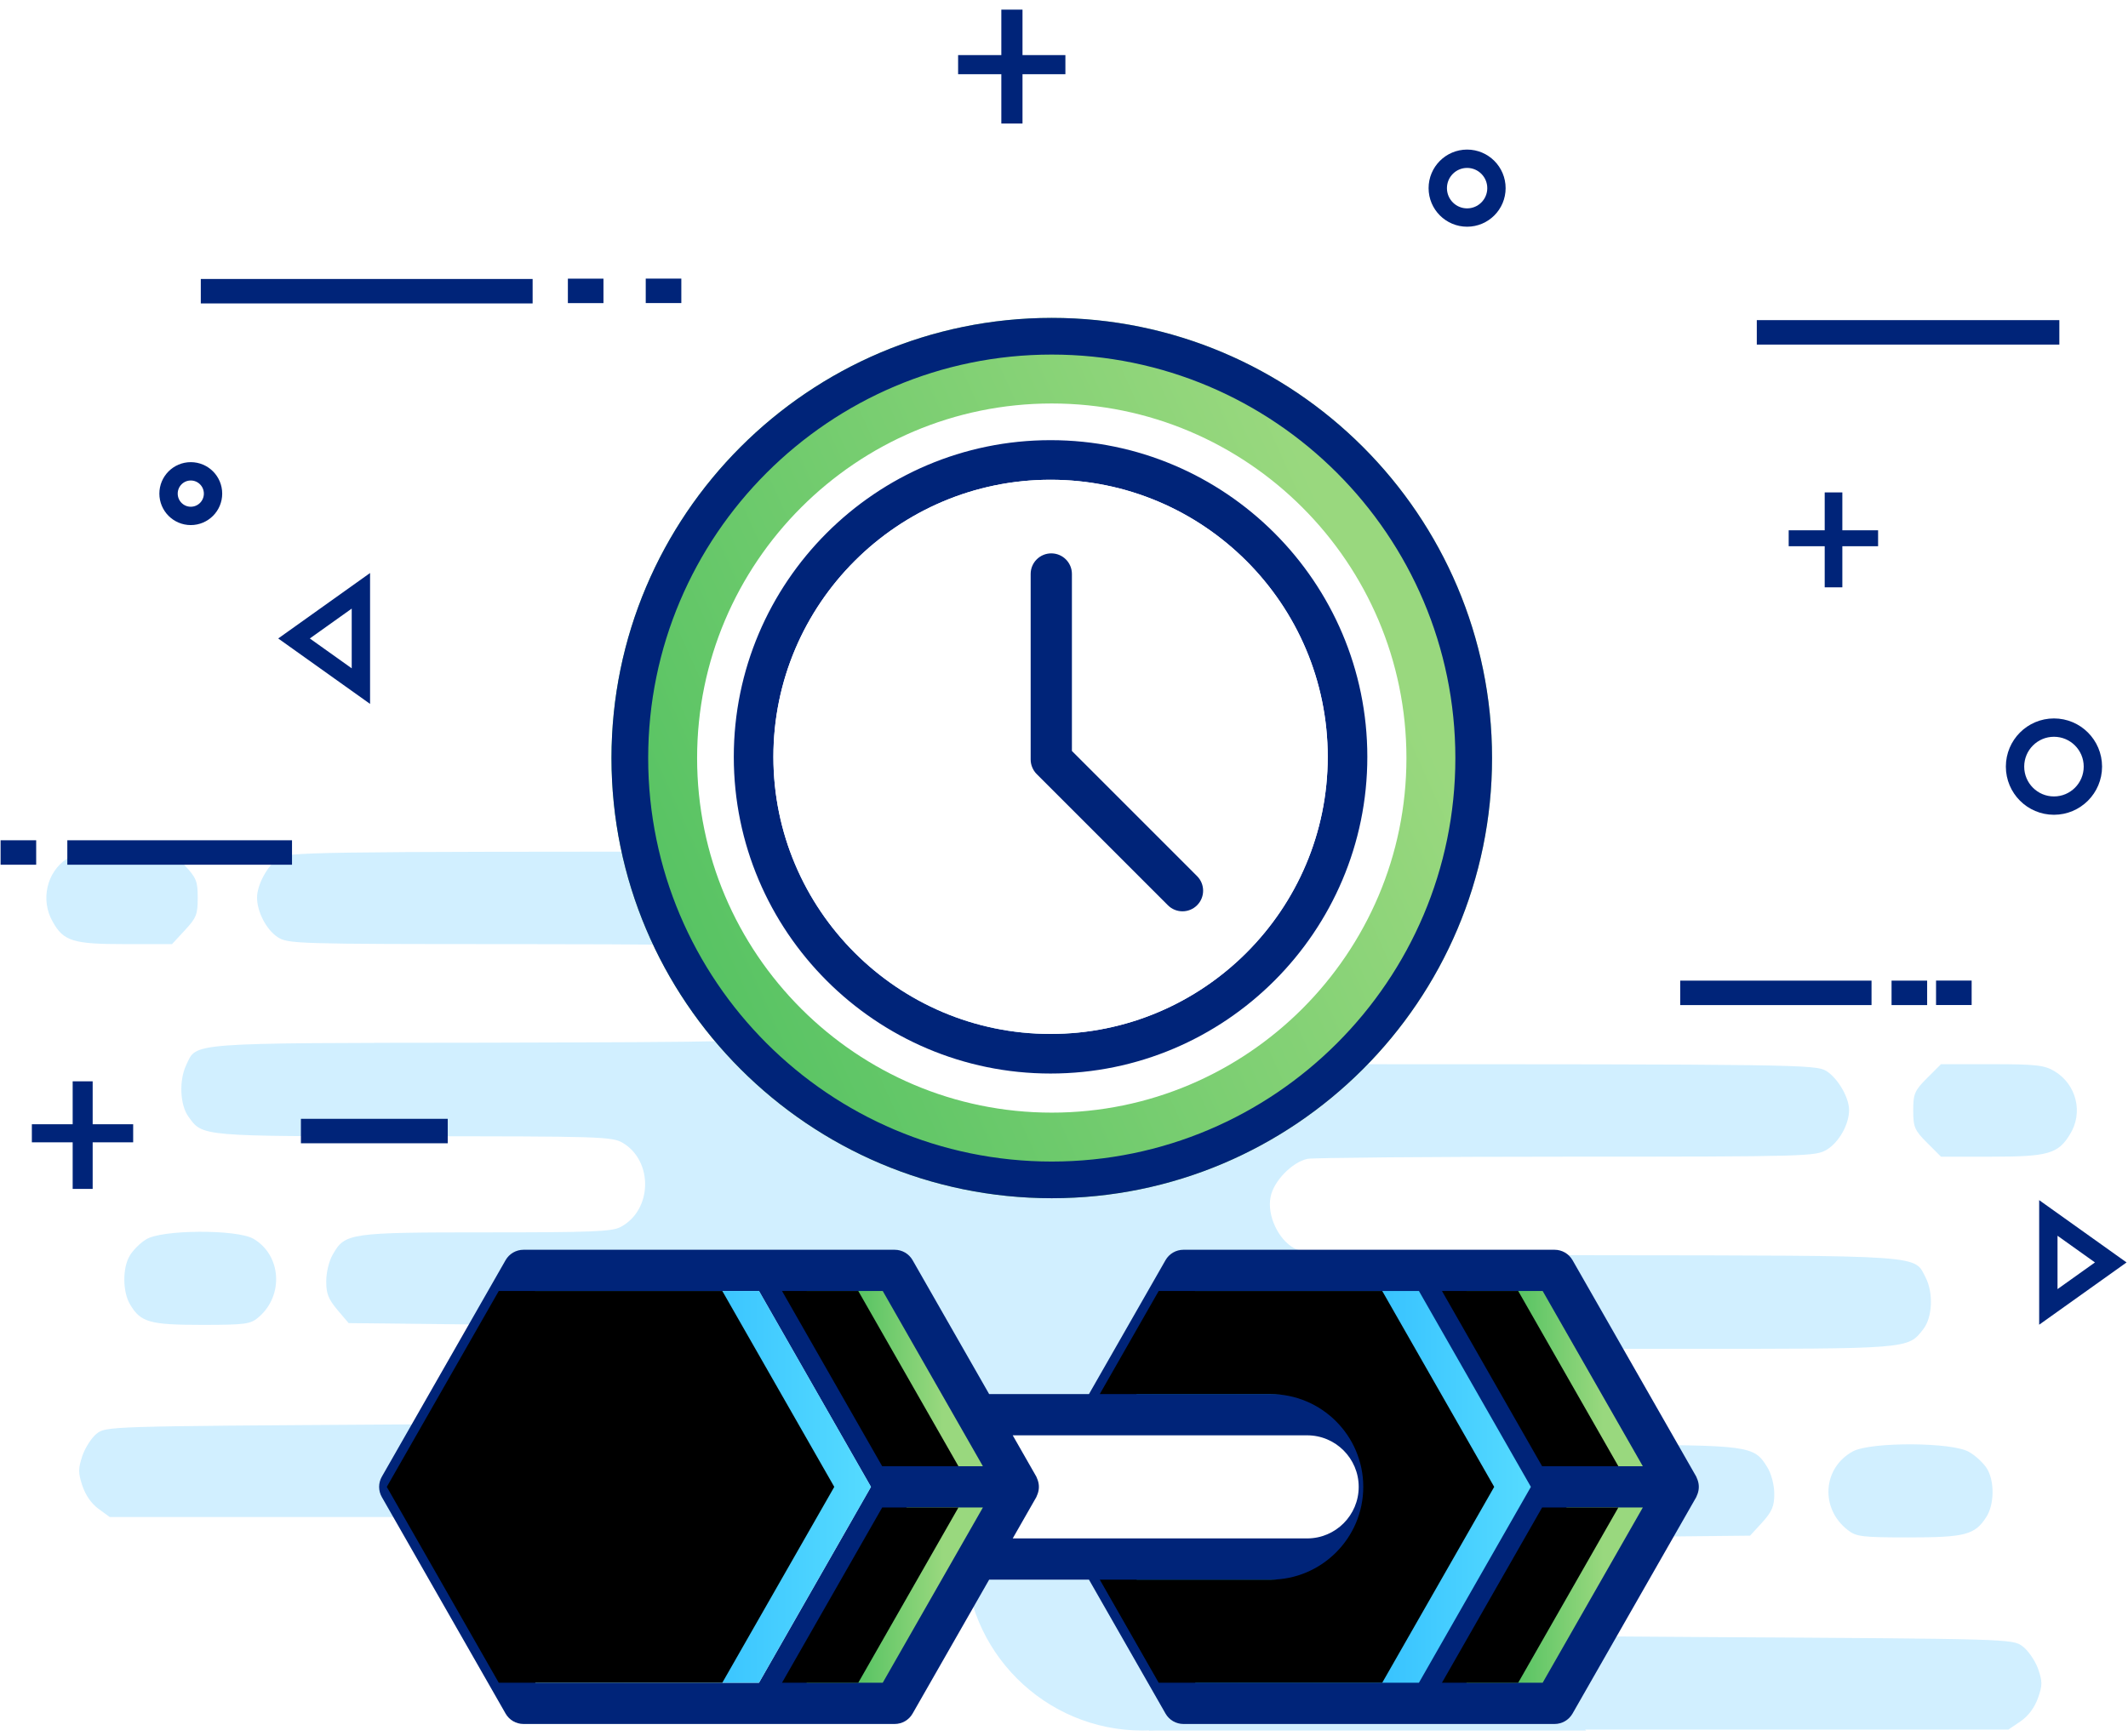<?xml version="1.0" encoding="UTF-8"?>
<svg width="174px" height="142px" viewBox="0 0 174 142" version="1.1" xmlns="http://www.w3.org/2000/svg" xmlns:xlink="http://www.w3.org/1999/xlink">
    <!-- Generator: Sketch 55.2 (78181) - https://sketchapp.com -->
    <title>6</title>
    <desc>Created with Sketch.</desc>
    <defs>
        <linearGradient x1="28.496%" y1="19.795%" x2="77.691%" y2="19.795%" id="linearGradient-1">
            <stop stop-color="#57C363" offset="0%"></stop>
            <stop stop-color="#99D87E" offset="100%"></stop>
        </linearGradient>
        <polygon id="path-2" points="103.329 93.922 97.095 93.922 88.905 79.588 95.139 79.588"></polygon>
        <filter x="-6.9%" y="-7.0%" width="113.9%" height="114.0%" filterUnits="objectBoundingBox" id="filter-3">
            <feOffset dx="-2" dy="0" in="SourceAlpha" result="shadowOffsetInner1"></feOffset>
            <feComposite in="shadowOffsetInner1" in2="SourceAlpha" operator="arithmetic" k2="-1" k3="1" result="shadowInnerInner1"></feComposite>
            <feColorMatrix values="0 0 0 0 1   0 0 0 0 1   0 0 0 0 1  0 0 0 1 0" type="matrix" in="shadowInnerInner1"></feColorMatrix>
        </filter>
        <polygon id="path-4" points="49.369 93.922 43.135 93.922 34.944 79.588 41.179 79.588"></polygon>
        <filter x="-6.9%" y="-7.0%" width="113.9%" height="114.0%" filterUnits="objectBoundingBox" id="filter-5">
            <feOffset dx="-2" dy="0" in="SourceAlpha" result="shadowOffsetInner1"></feOffset>
            <feComposite in="shadowOffsetInner1" in2="SourceAlpha" operator="arithmetic" k2="-1" k3="1" result="shadowInnerInner1"></feComposite>
            <feColorMatrix values="0 0 0 0 1   0 0 0 0 1   0 0 0 0 1  0 0 0 1 0" type="matrix" in="shadowInnerInner1"></feColorMatrix>
        </filter>
        <polygon id="path-6" points="41.179 111.627 34.944 111.627 43.135 97.294 49.369 97.294"></polygon>
        <filter x="-6.9%" y="-7.0%" width="113.9%" height="114.0%" filterUnits="objectBoundingBox" id="filter-7">
            <feOffset dx="-2" dy="0" in="SourceAlpha" result="shadowOffsetInner1"></feOffset>
            <feComposite in="shadowOffsetInner1" in2="SourceAlpha" operator="arithmetic" k2="-1" k3="1" result="shadowInnerInner1"></feComposite>
            <feColorMatrix values="0 0 0 0 1   0 0 0 0 1   0 0 0 0 1  0 0 0 1 0" type="matrix" in="shadowInnerInner1"></feColorMatrix>
        </filter>
        <polygon id="path-8" points="95.139 111.627 88.905 111.627 97.095 97.294 103.329 97.294"></polygon>
        <filter x="-6.9%" y="-7.0%" width="113.9%" height="114.0%" filterUnits="objectBoundingBox" id="filter-9">
            <feOffset dx="-2" dy="0" in="SourceAlpha" result="shadowOffsetInner1"></feOffset>
            <feComposite in="shadowOffsetInner1" in2="SourceAlpha" operator="arithmetic" k2="-1" k3="1" result="shadowInnerInner1"></feComposite>
            <feColorMatrix values="0 0 0 0 1   0 0 0 0 1   0 0 0 0 1  0 0 0 1 0" type="matrix" in="shadowInnerInner1"></feColorMatrix>
        </filter>
        <linearGradient x1="103.628%" y1="50%" x2="0%" y2="50%" id="linearGradient-10">
            <stop stop-color="#58DDFF" offset="0%"></stop>
            <stop stop-color="#089BFF" offset="100%"></stop>
        </linearGradient>
        <path d="M75.882,111.627 L66.742,111.627 L61.926,103.196 L75.882,103.196 C80.065,103.196 83.47,99.792 83.47,95.608 C83.47,91.424 80.065,88.02 75.882,88.02 L61.925,88.02 L66.742,79.588 L75.882,79.588 L85.021,79.588 L94.176,95.608 L85.021,111.627 L75.882,111.627 Z" id="path-11"></path>
        <filter x="-4.7%" y="-4.7%" width="109.3%" height="109.4%" filterUnits="objectBoundingBox" id="filter-12">
            <feOffset dx="-3" dy="0" in="SourceAlpha" result="shadowOffsetInner1"></feOffset>
            <feComposite in="shadowOffsetInner1" in2="SourceAlpha" operator="arithmetic" k2="-1" k3="1" result="shadowInnerInner1"></feComposite>
            <feColorMatrix values="0 0 0 0 1   0 0 0 0 1   0 0 0 0 1  0 0 0 1 0" type="matrix" in="shadowInnerInner1"></feColorMatrix>
        </filter>
        <linearGradient x1="103.628%" y1="50%" x2="0%" y2="50%" id="linearGradient-13">
            <stop stop-color="#58DDFF" offset="0%"></stop>
            <stop stop-color="#089BFF" offset="100%"></stop>
        </linearGradient>
        <polygon id="path-14" points="21.921 111.627 12.782 111.627 3.627 95.608 12.782 79.588 21.921 79.588 31.061 79.588 40.216 95.608 31.061 111.627"></polygon>
        <filter x="-4.1%" y="-4.7%" width="108.2%" height="109.4%" filterUnits="objectBoundingBox" id="filter-15">
            <feOffset dx="-3" dy="0" in="SourceAlpha" result="shadowOffsetInner1"></feOffset>
            <feComposite in="shadowOffsetInner1" in2="SourceAlpha" operator="arithmetic" k2="-1" k3="1" result="shadowInnerInner1"></feComposite>
            <feColorMatrix values="0 0 0 0 1   0 0 0 0 1   0 0 0 0 1  0 0 0 1 0" type="matrix" in="shadowInnerInner1"></feColorMatrix>
        </filter>
        <linearGradient x1="-7.22%" y1="50%" x2="80.55%" y2="10.414%" id="linearGradient-16">
            <stop stop-color="#57C363" offset="0%"></stop>
            <stop stop-color="#99D87E" offset="100%"></stop>
        </linearGradient>
        <path d="M91,36 C91,16.149 74.851,0 55,0 C35.149,0 19,16.149 19,36 C19,55.851 35.149,72 55,72 C74.851,72 91,55.851 91,36 Z" id="path-17"></path>
    </defs>
    <g id="Page-1" stroke="none" stroke-width="1" fill="none" fill-rule="evenodd">
        <g id="Artboard" transform="translate(-623, -370)">
            <g id="6" transform="translate(624, 361)">
                <g id="Group-23" transform="translate(0.048, 0.984)">
                    <g id="קשקוש-תכלת" transform="translate(2.729, 76.639)" fill="#D1EFFF">
                        <g id="0d4d1e958d196e7d61fd065e7f1f8b85">
                            <g id="Group" transform="translate(45.931, 28.193) scale(-1, 1) rotate(-180) translate(-45.931, -28.193) translate(0, 0.854)">
                                <path d="M1.692,53.92 C0.049,52.843 -0.491,50.544 0.533,48.769 C1.422,47.168 2.203,46.936 6.488,46.936 L10.287,46.936 L11.338,48.071 C12.281,49.089 12.389,49.352 12.389,50.719 C12.389,52.086 12.281,52.349 11.338,53.367 L10.287,54.502 L6.435,54.502 C3.066,54.502 2.447,54.415 1.692,53.92 Z" id="Shape" fill-rule="nonzero"></path>
                                <path d="M62.823,51.951 L62.823,2.535 C65.032,0.94 67.744,5.38624698e-16 70.676,0 C78.091,-1.36210759e-15 84.102,6.011 84.102,13.426 L84.102,41.06 C84.102,48.475 78.091,54.486 70.676,54.486 C67.744,54.486 65.032,53.546 62.823,51.951 Z M57.25,41.06 L57.25,13.426 L57.25,41.06 Z" id="Combined-Shape"></path>
                                <path d="M37.131,2.27373675e-13 L70.187,2.27373675e-13 L70.187,54.497 C66.446,54.499 62.139,54.5 57.174,54.5 C21.093,54.502 19.773,54.473 18.965,53.949 C18.104,53.367 17.241,51.796 17.241,50.748 C17.241,49.584 17.996,48.129 18.911,47.519 C19.773,46.965 20.231,46.937 38.554,46.937 C48.874,46.937 57.713,46.85 58.197,46.762 C59.356,46.5 60.784,44.929 60.999,43.618 C61.269,42.134 60.407,40.155 59.221,39.457 C58.385,38.961 56.958,38.932 35.94,38.875 C11.257,38.846 12.335,38.904 11.447,37.042 C10.854,35.79 10.934,33.783 11.635,32.822 C12.794,31.192 12.631,31.221 30.093,31.221 C45.182,31.221 46.259,31.192 47.122,30.696 C49.656,29.212 49.575,25.167 46.96,23.799 C46.259,23.42 44.535,23.362 35.994,23.362 C24.757,23.362 24.434,23.304 23.437,21.558 C23.115,21.006 22.898,20.075 22.898,19.346 C22.898,18.357 23.061,17.921 23.814,17.018 L24.73,15.941 L38.041,15.795 C50.707,15.649 51.38,15.62 52.242,15.068 C54.64,13.554 54.694,9.976 52.35,8.316 C51.676,7.821 49.979,7.792 28.26,7.647 C5.06,7.501 4.87,7.501 4.117,6.89 C3.713,6.571 3.174,5.726 2.958,5.086 C2.608,4.01 2.608,3.719 2.958,2.641 C3.227,1.855 3.686,1.186 4.278,0.749 L5.194,0.08 L21.2,0.08 L37.206,0.08 L37.131,2.25930386e-13 Z" id="Combined-Shape" fill-rule="nonzero"></path>
                                <path d="M8.16,22.781 C7.674,22.49 7.082,21.878 6.84,21.47 C6.22,20.452 6.247,18.473 6.867,17.455 C7.728,16 8.483,15.797 12.741,15.797 C16.271,15.797 16.702,15.855 17.349,16.407 C19.451,18.182 19.236,21.501 16.945,22.839 C15.569,23.625 9.399,23.596 8.16,22.781 Z" id="Shape" fill-rule="nonzero"></path>
                            </g>
                        </g>
                        <g id="0d4d1e958d196e7d61fd065e7f1f8b85" transform="translate(116.055, 45.383) scale(-1, 1) translate(-116.055, -45.383) translate(66.055, 17.383)">
                            <g id="Group">
                                <g transform="translate(50, 28.033) scale(-1, 1) rotate(-180) translate(-50, -28.033) translate(0, 0.533)">
                                    <path d="M1.829,53.92 C0.053,52.843 -0.531,50.544 0.576,48.769 C1.537,47.168 2.382,46.936 7.014,46.936 L11.122,46.936 L12.258,48.071 C13.277,49.089 13.394,49.352 13.394,50.719 C13.394,52.086 13.277,52.349 12.258,53.367 L11.122,54.502 L6.957,54.502 C3.315,54.502 2.645,54.415 1.829,53.92 Z" id="Shape" fill-rule="nonzero"></path>
                                    <path d="M67.917,51.746 L67.917,2.74 C70.305,1.016 73.237,5.82296971e-16 76.407,0 C84.423,-1.47254875e-15 90.922,6.498 90.922,14.515 L90.922,39.972 C90.922,47.988 84.423,54.486 76.407,54.486 C73.237,54.486 70.305,53.47 67.917,51.746 Z M61.892,39.972 L61.892,14.515 L61.892,39.972 Z" id="Combined-Shape"></path>
                                    <path d="M40.142,2.27373675e-13 L75.878,2.27373675e-13 L75.878,54.497 C71.833,54.499 67.177,54.5 61.81,54.5 C22.803,54.502 21.376,54.473 20.503,53.949 C19.572,53.367 18.639,51.796 18.639,50.748 C18.639,49.584 19.455,48.129 20.445,47.519 C21.376,46.965 21.872,46.937 41.68,46.937 C52.837,46.937 62.392,46.85 62.916,46.762 C64.169,46.5 65.713,44.929 65.945,43.618 C66.236,42.134 65.305,40.155 64.023,39.457 C63.119,38.961 61.576,38.932 38.854,38.875 C12.17,38.846 13.335,38.904 12.375,37.042 C11.734,35.79 11.82,33.783 12.578,32.822 C13.831,31.192 13.656,31.221 32.533,31.221 C48.845,31.221 50.01,31.192 50.943,30.696 C53.682,29.212 53.594,25.167 50.768,23.799 C50.01,23.42 48.146,23.362 38.912,23.362 C26.764,23.362 26.415,23.304 25.337,21.558 C24.989,21.006 24.755,20.075 24.755,19.346 C24.755,18.357 24.931,17.921 25.745,17.018 L26.735,15.941 L41.126,15.795 C54.818,15.649 55.546,15.62 56.478,15.068 C59.07,13.554 59.129,9.976 56.595,8.316 C55.866,7.821 54.031,7.792 30.551,7.647 C5.47,7.501 5.265,7.501 4.451,6.89 C4.014,6.571 3.432,5.726 3.198,5.086 C2.819,4.01 2.819,3.719 3.198,2.641 C3.489,1.855 3.985,1.186 4.625,0.749 L5.615,0.08 L22.919,0.08 L40.222,0.08 L40.142,2.29816166e-13 Z" id="Combined-Shape" fill-rule="nonzero"></path>
                                    <path d="M8.821,22.781 C8.297,22.49 7.656,21.878 7.394,21.47 C6.725,20.452 6.754,18.473 7.424,17.455 C8.355,16 9.171,15.797 13.774,15.797 C17.59,15.797 18.057,15.855 18.756,16.407 C21.028,18.182 20.795,21.501 18.318,22.839 C16.831,23.625 10.161,23.596 8.821,22.781 Z" id="Shape" fill-rule="nonzero"></path>
                                </g>
                            </g>
                        </g>
                    </g>
                    <g id="Group-14">
                        <polygon id="+" fill="#002479" points="82.559 12.522 86.066 12.522 86.066 14.086 82.559 14.086 82.559 18.12 80.828 18.12 80.828 14.086 77.294 14.086 77.294 12.522 80.828 12.522 80.828 8.804 82.559 8.804"></polygon>
                        <polygon id="+" fill="#002479" points="149.595 51.387 152.518 51.387 152.518 52.691 149.595 52.691 149.595 56.053 148.152 56.053 148.152 52.691 145.208 52.691 145.208 51.387 148.152 51.387 148.152 48.289 149.595 48.289"></polygon>
                        <polygon id="+" fill="#002479" points="6.529 99.966 9.841 99.966 9.841 101.444 6.529 101.444 6.529 105.254 4.894 105.254 4.894 101.444 1.557 101.444 1.557 99.966 4.894 99.966 4.894 96.455 6.529 96.455"></polygon>
                        <path d="M16.371,31.833 L41.503,31.833" id="Line-2" stroke="#002479" stroke-width="2" stroke-linecap="square" fill-rule="nonzero"></path>
                        <path d="M5.457,77.74 L21.829,77.74" id="Line-2" stroke="#002479" stroke-width="2" stroke-linecap="square" fill-rule="nonzero"></path>
                        <path d="M143.6,35.199 L166.338,35.199" id="Line-2" stroke="#002479" stroke-width="2" stroke-linecap="square" fill-rule="nonzero"></path>
                        <path d="M137.338,89.22 L150.981,89.22" id="Line-2" stroke="#002479" stroke-width="2" stroke-linecap="square" fill-rule="nonzero"></path>
                        <path d="M24.557,100.522 L34.562,100.522" id="Line-2" stroke="#002479" stroke-width="2" stroke-linecap="square" fill-rule="nonzero"></path>
                        <ellipse id="Oval-3" stroke="#002479" stroke-width="1.5" fill-rule="nonzero" cx="14.552" cy="48.388" rx="1.819" ry="1.823"></ellipse>
                        <ellipse id="Oval-3" stroke="#002479" stroke-width="1.5" fill-rule="nonzero" cx="118.913" cy="23.404" rx="2.399" ry="2.404"></ellipse>
                        <ellipse id="Oval-3" stroke="#002479" stroke-width="1.5" fill-rule="nonzero" cx="166.898" cy="70.715" rx="3.183" ry="3.19"></ellipse>
                        <path d="M46.386,31.807 L47.295,31.807" id="Line-2" stroke="#002479" stroke-width="2" stroke-linecap="square" fill-rule="nonzero"></path>
                        <path d="M0,77.74 L0.91,77.74" id="Line-2" stroke="#002479" stroke-width="2" stroke-linecap="square" fill-rule="nonzero"></path>
                        <path d="M52.752,31.803 L53.662,31.803" id="Line-2" stroke="#002479" stroke-width="2" stroke-linecap="square" fill-rule="nonzero"></path>
                        <path d="M154.619,89.22 L155.529,89.22" id="Line-2" stroke="#002479" stroke-width="2" stroke-linecap="square" fill-rule="nonzero"></path>
                        <path d="M158.257,89.215 L159.167,89.215" id="Line-2" stroke="#002479" stroke-width="2" stroke-linecap="square" fill-rule="nonzero"></path>
                        <polygon id="Path-2" stroke="#002479" stroke-width="1.5" fill-rule="nonzero" transform="translate(25.727, 60.235) rotate(-270) translate(-25.727, -60.235) " points="21.829 57.501 25.727 62.969 29.624 57.501"></polygon>
                        <polygon id="Path-2" stroke="#002479" stroke-width="1.5" fill-rule="nonzero" transform="translate(168.99, 111.268) scale(-1, 1) rotate(-270) translate(-168.99, -111.268) " points="165.351 108.717 168.99 113.82 172.628 108.717"></polygon>
                    </g>
                </g>
                <g id="workout-(1)" transform="translate(30, 35)">
                    <path d="M107.745,94.89 C107.727,94.851 107.718,94.809 107.698,94.772 L97.581,77.066 C97.28,76.54 96.721,76.216 96.117,76.216 L85.999,76.216 L75.882,76.216 L65.764,76.216 C65.161,76.216 64.601,76.54 64.301,77.066 L58.041,88.02 L49.88,88.02 L43.62,77.066 C43.32,76.54 42.76,76.216 42.157,76.216 L32.039,76.216 L21.921,76.216 L11.804,76.216 C11.2,76.216 10.64,76.54 10.34,77.066 L0.223,94.772 C-0.074,95.291 -0.074,95.927 0.223,96.444 L10.34,114.15 C10.64,114.676 11.2,115 11.804,115 L21.921,115 L32.039,115 L42.157,115 C42.76,115 43.32,114.676 43.62,114.15 L49.88,103.196 L58.041,103.196 L64.301,114.15 C64.601,114.676 65.161,115 65.764,115 L75.882,115 L85.999,115 L96.117,115 C96.721,115 97.28,114.676 97.581,114.15 L107.698,96.444 C107.72,96.407 107.729,96.365 107.745,96.326 C107.769,96.281 107.784,96.234 107.803,96.186 C107.941,95.81 107.941,95.406 107.803,95.03 C107.786,94.982 107.769,94.937 107.745,94.89 Z M21.921,111.627 L12.782,111.627 L3.627,95.608 L12.782,79.588 L21.921,79.588 L31.061,79.588 L40.216,95.608 L31.061,111.627 L21.921,111.627 Z" id="Shape" fill="#002479" fill-rule="nonzero"></path>
                    <g id="Path" fill-rule="nonzero">
                        <use fill="url(#linearGradient-1)" xlink:href="#path-2"></use>
                        <use fill="black" fill-opacity="1" filter="url(#filter-3)" xlink:href="#path-2"></use>
                    </g>
                    <g id="Path" fill-rule="nonzero">
                        <use fill="url(#linearGradient-1)" xlink:href="#path-4"></use>
                        <use fill="black" fill-opacity="1" filter="url(#filter-5)" xlink:href="#path-4"></use>
                    </g>
                    <g id="Path" fill-rule="nonzero">
                        <use fill="url(#linearGradient-1)" xlink:href="#path-6"></use>
                        <use fill="black" fill-opacity="1" filter="url(#filter-7)" xlink:href="#path-6"></use>
                    </g>
                    <g id="Path" fill-rule="nonzero">
                        <use fill="url(#linearGradient-1)" xlink:href="#path-8"></use>
                        <use fill="black" fill-opacity="1" filter="url(#filter-9)" xlink:href="#path-8"></use>
                    </g>
                    <path d="M53.738,96.444 C53.76,96.407 53.768,96.365 53.785,96.326 C53.809,96.281 53.824,96.234 53.842,96.186 C53.981,95.81 53.981,95.406 53.842,95.03 C53.824,94.982 53.807,94.935 53.785,94.89 C53.766,94.851 53.758,94.809 53.738,94.772 L51.807,91.392 L75.882,91.392 C78.207,91.392 80.097,93.283 80.097,95.608 C80.097,97.933 78.207,99.824 75.882,99.824 L51.807,99.824 L53.738,96.444 Z" id="Path" fill="#FFFFFF" fill-rule="nonzero"></path>
                    <g id="Path">
                        <use fill="url(#linearGradient-10)" fill-rule="evenodd" xlink:href="#path-11"></use>
                        <use fill="black" fill-opacity="1" filter="url(#filter-12)" xlink:href="#path-11"></use>
                    </g>
                    <g id="Path">
                        <use fill="url(#linearGradient-13)" fill-rule="evenodd" xlink:href="#path-14"></use>
                        <use fill="black" fill-opacity="1" filter="url(#filter-15)" xlink:href="#path-14"></use>
                    </g>
                    <g id="Shape" fill-rule="nonzero" stroke-linejoin="square">
                        <path stroke="#FFFFFF" stroke-width="11" d="M85.5,36 C85.5,19.186 71.814,5.5 55,5.5 C38.186,5.5 24.5,19.186 24.5,36 C24.5,52.814 38.186,66.5 55,66.5 C71.814,66.5 85.5,52.814 85.5,36 Z"></path>
                        <path stroke="url(#linearGradient-16)" stroke-width="7" d="M87.5,36 C87.5,18.082 72.918,3.5 55,3.5 C37.082,3.5 22.5,18.082 22.5,36 C22.5,53.918 37.082,68.5 55,68.5 C72.918,68.5 87.5,53.918 87.5,36 Z"></path>
                        <path stroke="#002479" stroke-width="3" d="M89.5,36 C89.5,16.977 74.023,1.5 55,1.5 C35.977,1.5 20.5,16.977 20.5,36 C20.5,55.023 35.977,70.5 55,70.5 C74.023,70.5 89.5,55.023 89.5,36 Z"></path>
                    </g>
                    <path d="M80.802,35.901 C80.802,21.62 69.182,10 54.901,10 C40.62,10 29,21.62 29,35.901 C29,50.182 40.62,61.802 54.901,61.802 C69.182,61.802 80.802,50.182 80.802,35.901 Z M32.238,35.901 C32.238,23.404 42.404,13.238 54.901,13.238 C67.398,13.238 77.564,23.404 77.564,35.901 C77.564,48.398 67.398,58.564 54.901,58.564 C42.404,58.564 32.238,48.398 32.238,35.901 Z" id="Shape" fill="#002479" fill-rule="nonzero"></path>
                    <path d="M32.238,35.901 C32.238,23.404 42.404,13.238 54.901,13.238 C67.398,13.238 77.564,23.404 77.564,35.901 C77.564,48.398 67.398,58.564 54.901,58.564 C42.404,58.564 32.238,48.398 32.238,35.901 Z" id="Path" fill="#FFFFFF"></path>
                    <path d="M53.77,37.312 L64.496,48.04 C64.825,48.369 65.257,48.534 65.688,48.534 C66.12,48.534 66.552,48.369 66.881,48.04 C67.54,47.381 67.54,46.315 66.881,45.656 L56.647,35.42 L56.647,20.945 C56.647,20.013 55.893,19.259 54.96,19.259 C54.028,19.259 53.274,20.013 53.274,20.945 L53.274,36.118 C53.274,36.337 53.318,36.557 53.404,36.762 C53.49,36.97 53.613,37.157 53.77,37.312 L53.77,37.312 Z" id="Path" fill="#002479" fill-rule="nonzero"></path>
                </g>
            </g>
        </g>
    </g>
</svg>